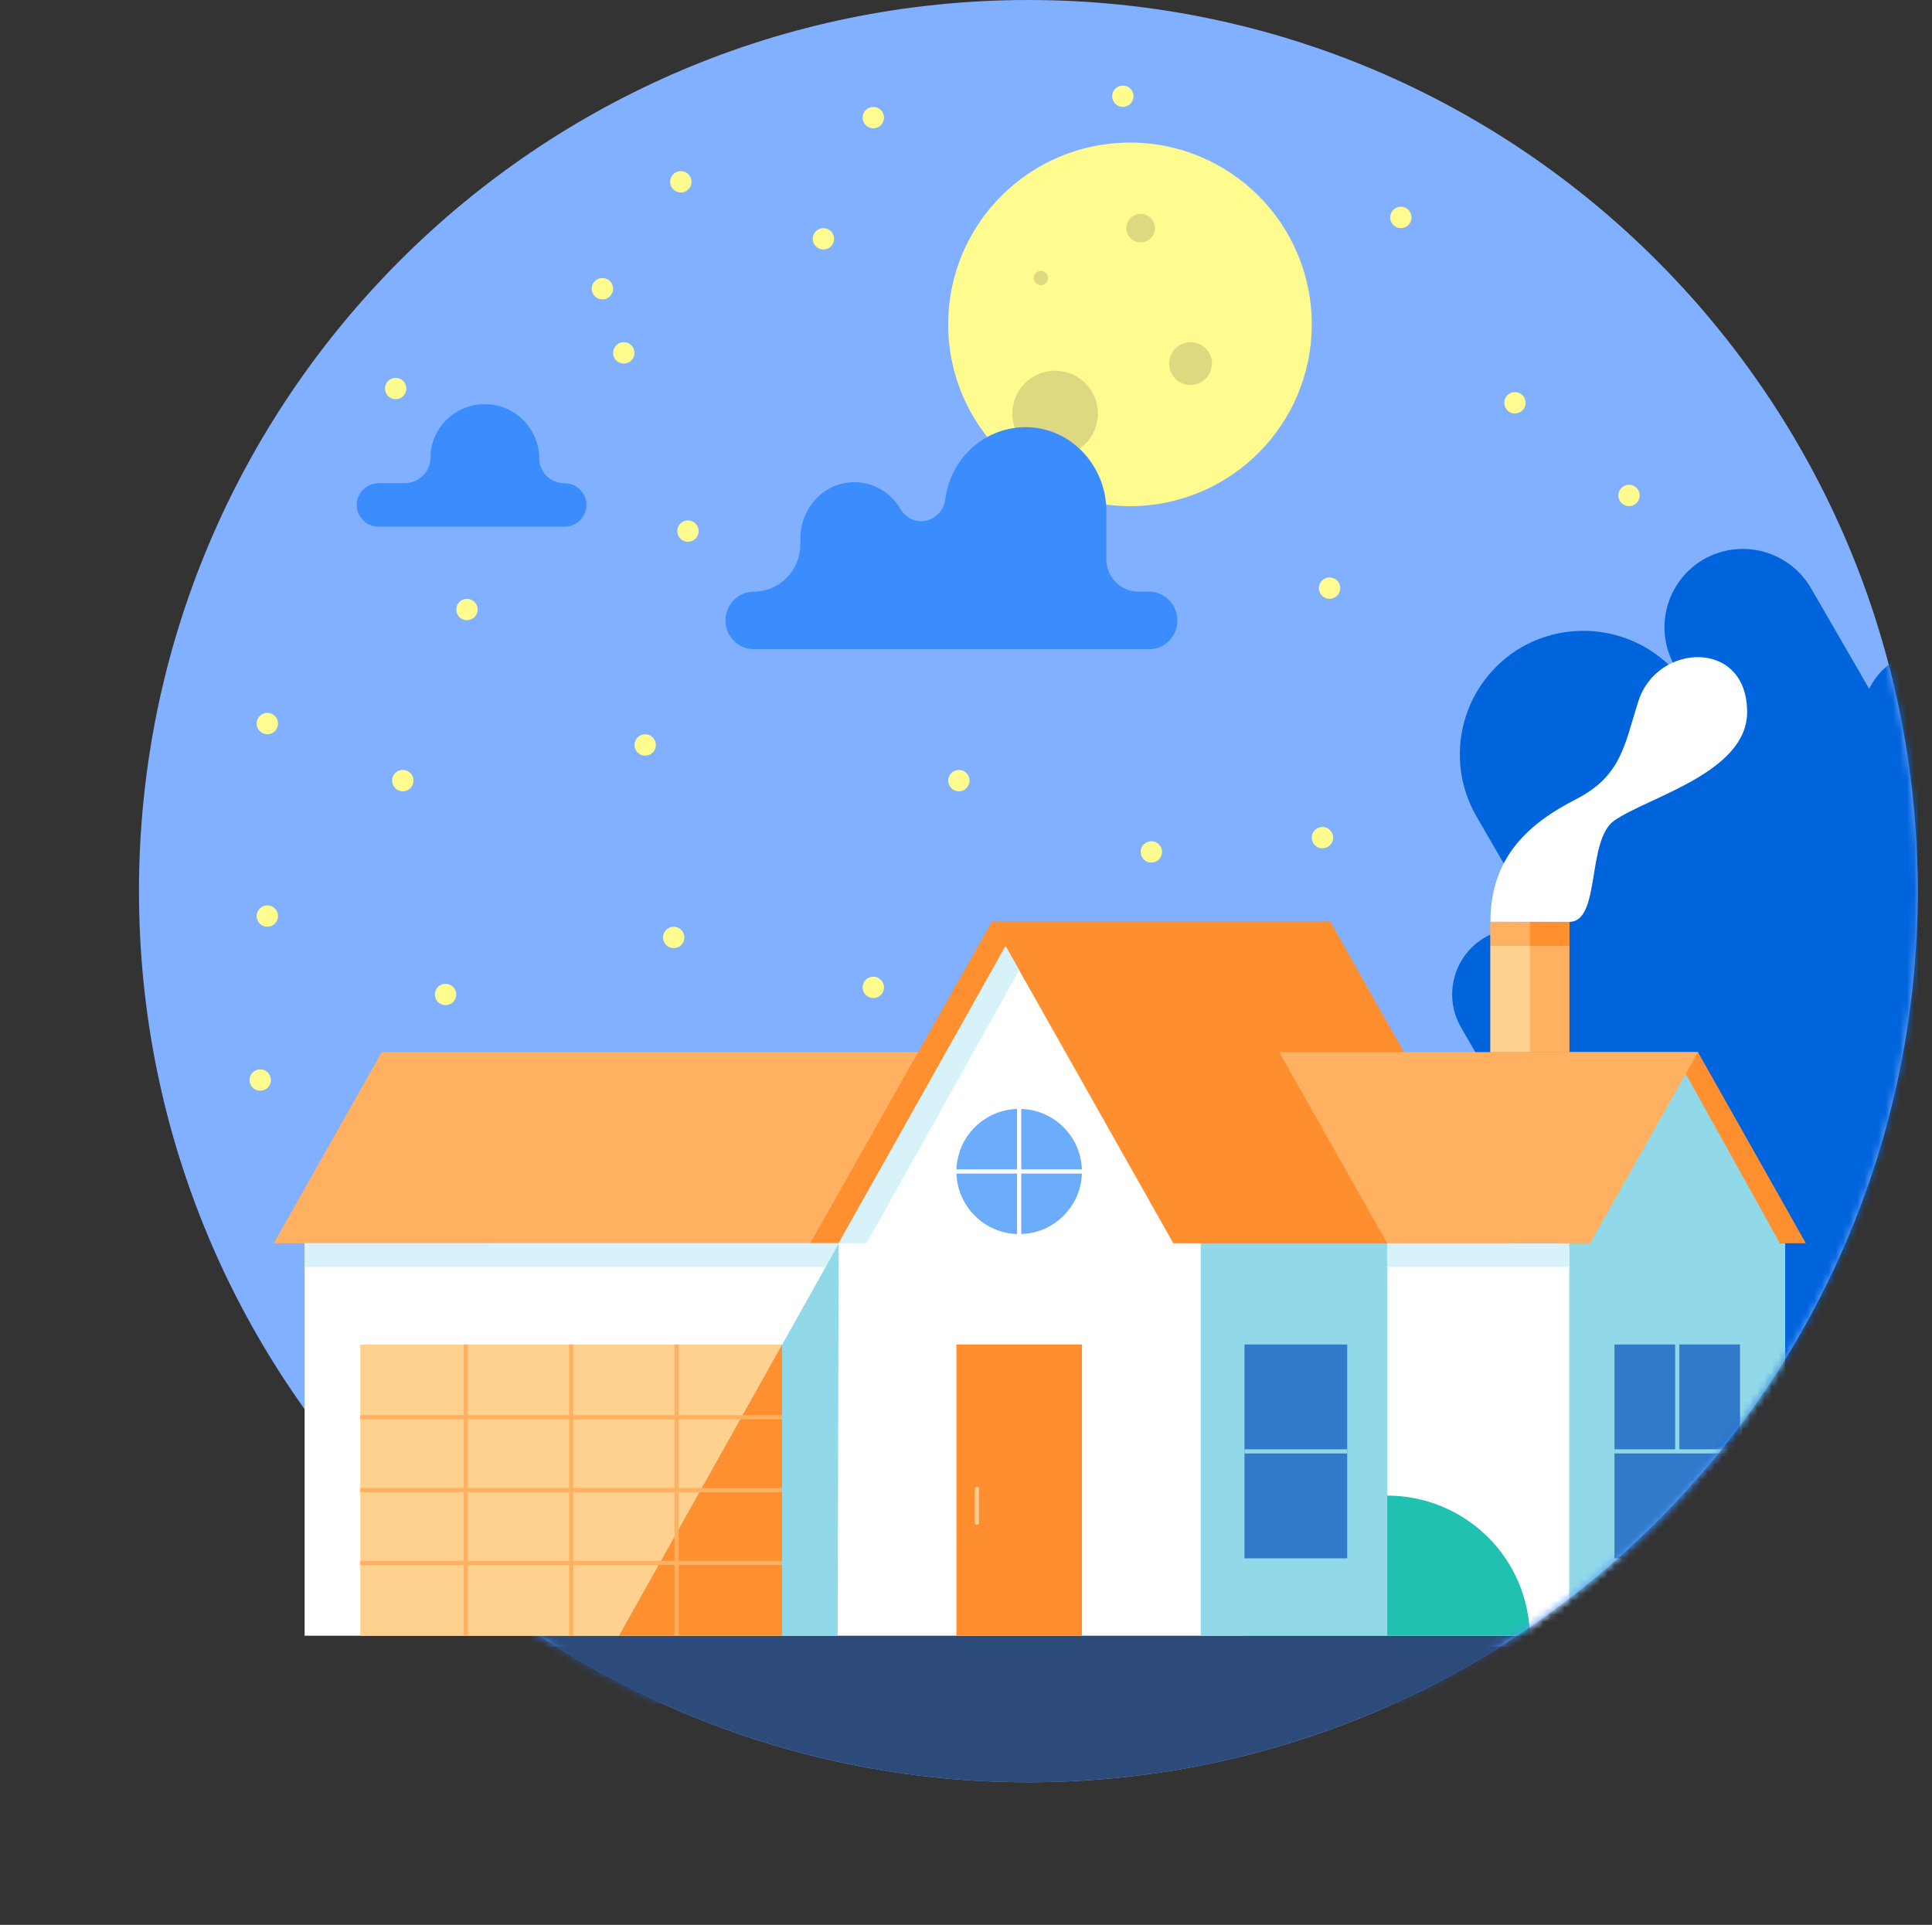 <svg width="271" height="270" viewBox="0 0 271 270" fill="none" xmlns="http://www.w3.org/2000/svg">
<rect x="0" y="0" width="271" height="270" fill="#333333" stroke="none"/>
<g clip-path="url(#clip0_7931_426)">
<mask id="mask0_7931_426" style="mask-type:luminance" maskUnits="userSpaceOnUse" x="-40" y="0" width="320" height="270">
<path d="M280 0H-40V270H280V0Z" fill="white"/>
</mask>
<g mask="url(#mask0_7931_426)">
<path d="M144.038 249.644C212.699 249.644 268.36 193.983 268.36 125.322C268.36 56.661 212.699 1 144.038 1C75.377 1 19.716 56.661 19.716 125.322C19.716 193.983 75.377 249.644 144.038 249.644Z" fill="#1BA199"/>
<path d="M144.038 249.644C212.699 249.644 268.36 193.983 268.36 125.322C268.36 56.661 212.699 1 144.038 1C75.377 1 19.716 56.661 19.716 125.322C19.716 193.983 75.377 249.644 144.038 249.644Z" fill="#FFF6B1"/>
</g>
<g clip-path="url(#clip1_7931_426)">
<path d="M144.247 250C213.146 250 269 194.036 269 125C269 55.964 213.146 0 144.247 0C75.348 0 19.494 55.964 19.494 125C19.494 194.036 75.348 250 144.247 250Z" fill="#80B0FF"/>
<path d="M144.247 250C168.644 250 191.402 242.974 210.628 230.847H77.867C97.093 242.974 119.85 250 144.247 250Z" fill="#2C4A7A"/>
<mask id="mask1_7931_426" style="mask-type:alpha" maskUnits="userSpaceOnUse" x="19" y="0" width="250" height="250">
<path d="M144.247 250C213.146 250 269 194.036 269 125C269 55.964 213.146 0 144.247 0C75.348 0 19.494 55.964 19.494 125C19.494 194.036 75.348 250 144.247 250Z" fill="#80B0FF"/>
</mask>
<g mask="url(#mask1_7931_426)">
<path d="M270.009 91.339C268.483 91.436 267.004 91.908 265.704 92.711C264.404 93.515 263.323 94.626 262.556 95.947L262.176 96.605L254.01 82.484C252.544 79.966 250.139 78.13 247.321 77.376C244.503 76.622 241.501 77.012 238.97 78.461C236.448 79.924 234.608 82.325 233.853 85.138C233.098 87.952 233.489 90.949 234.94 93.475L236.232 95.709C233.713 92.221 229.989 89.788 225.779 88.88C221.569 87.972 217.171 88.652 213.434 90.79C209.456 93.099 206.554 96.886 205.363 101.323C204.172 105.76 204.788 110.488 207.078 114.473L216.625 130.98C214.834 130.212 212.846 130.027 210.944 130.451C209.042 130.874 207.322 131.886 206.028 133.341C204.735 134.797 203.934 136.622 203.739 138.558C203.544 140.494 203.965 142.442 204.942 144.125L207.694 148.882C206.254 149.153 204.87 149.663 203.6 150.391C200.575 152.147 198.368 155.025 197.463 158.399C196.557 161.773 197.026 165.367 198.767 168.397L209.927 187.695C208.361 188.903 207.085 190.446 206.194 192.21C205.303 193.973 204.818 195.914 204.775 197.89C204.793 199.827 205.181 201.743 205.918 203.535C206.1 203.943 206.303 204.342 206.525 204.729L207.535 206.473C208.942 208.488 210.817 210.134 212.999 211.271C215.181 212.407 217.605 213.001 220.066 213H241.801L237.024 204.739C239.556 202.789 241.295 199.989 241.92 196.858C242.545 193.727 242.014 190.476 240.425 187.705L230.504 170.55C230.619 170.49 230.736 170.439 230.849 170.374C232.366 169.493 233.603 168.201 234.417 166.648C235.23 165.096 235.587 163.345 235.447 161.598C237.246 163.149 239.343 164.318 241.609 165.034C243.875 165.751 246.263 166 248.628 165.767C248.858 165.953 249.102 166.121 249.357 166.271L255.491 169.807C256.869 170.595 258.503 170.808 260.037 170.397C261.571 169.987 262.88 168.987 263.678 167.617L270.012 156.665L270.009 91.339ZM259.787 136.266L257.717 132.687C259.586 132.613 261.39 131.985 262.9 130.882L259.787 136.266Z" fill="#0064DC"/>
<path d="M270.012 122H222.012V213H270.012V122Z" fill="#0064DC"/>
<path d="M44 222.711V231H249V202C249 202 94.674 220.752 44 222.711Z" fill="#3B8DFE"/>
</g>
<circle cx="158.5" cy="45.5" r="25.5" fill="#FFFB8F"/>
<circle cx="148" cy="58" r="6" fill="#DCD981"/>
<circle cx="146" cy="39" r="1" fill="#DCD981"/>
<circle cx="167" cy="51" r="3" fill="#DCD981"/>
<circle cx="160" cy="32" r="2" fill="#DCD981"/>
<circle cx="56.5" cy="109.5" r="1.5" fill="#FFFB8F"/>
<circle cx="90.5" cy="104.5" r="1.5" fill="#FFFB8F"/>
<circle cx="157.5" cy="13.5" r="1.5" fill="#FFFB8F"/>
<circle cx="62.5" cy="139.5" r="1.5" fill="#FFFB8F"/>
<circle cx="36.5" cy="151.5" r="1.5" fill="#FFFB8F"/>
<circle cx="55.5" cy="54.5" r="1.5" fill="#FFFB8F"/>
<circle cx="122.5" cy="138.5" r="1.5" fill="#FFFB8F"/>
<circle cx="161.5" cy="119.5" r="1.5" fill="#FFFB8F"/>
<circle cx="65.5" cy="85.5" r="1.5" fill="#FFFB8F"/>
<circle cx="94.5" cy="131.5" r="1.5" fill="#FFFB8F"/>
<circle cx="96.5" cy="74.5" r="1.5" fill="#FFFB8F"/>
<circle cx="115.5" cy="33.5" r="1.5" fill="#FFFB8F"/>
<circle cx="84.5" cy="40.5" r="1.5" fill="#FFFB8F"/>
<circle cx="87.5" cy="49.5" r="1.5" fill="#FFFB8F"/>
<circle cx="37.5" cy="128.5" r="1.5" fill="#FFFB8F"/>
<circle cx="37.5" cy="101.5" r="1.5" fill="#FFFB8F"/>
<circle cx="185.5" cy="117.5" r="1.5" fill="#FFFB8F"/>
<circle cx="134.5" cy="109.5" r="1.5" fill="#FFFB8F"/>
<circle cx="212.5" cy="56.5" r="1.5" fill="#FFFB8F"/>
<circle cx="186.5" cy="82.5" r="1.5" fill="#FFFB8F"/>
<circle cx="228.5" cy="69.5" r="1.5" fill="#FFFB8F"/>
<circle cx="196.5" cy="30.5" r="1.5" fill="#FFFB8F"/>
<circle cx="122.5" cy="16.5" r="1.5" fill="#FFFB8F"/>
<circle cx="95.5" cy="25.5" r="1.5" fill="#FFFB8F"/>
</g>
<path d="M130.17 207.425C127.741 208.833 125.97 211.143 125.243 213.85C124.517 216.557 124.893 219.441 126.29 221.872L129.43 227.298C128.114 227.55 126.838 227.976 125.636 228.564H208.081C210.351 225.843 211.221 222.992 209.553 220.108L195.456 209.879C198.98 209.743 193.433 206.821 195.317 203.566L210.401 177.497C211.801 175.068 212.177 172.184 211.448 169.479C210.718 166.774 208.943 164.467 206.512 163.067C204.08 161.666 201.191 161.285 198.478 162.007C195.765 162.73 193.45 164.497 192.042 166.921L191.609 167.669L182.29 151.564C180.616 148.692 177.872 146.597 174.656 145.737C171.44 144.878 168.014 145.323 165.126 146.975C162.247 148.645 160.147 151.383 159.286 154.592C158.424 157.801 158.87 161.219 160.527 164.101L162.001 166.649C159.126 162.671 154.876 159.896 150.072 158.859C145.267 157.823 140.248 158.6 135.983 161.038C131.443 163.672 128.132 167.991 126.772 173.052C125.413 178.113 126.117 183.506 128.729 188.051L139.624 206.881C138.114 206.234 136.473 205.945 134.832 206.04C133.191 206.134 131.595 206.608 130.17 207.425Z" fill="#3B8DFE"/>
<mask id="mask2_7931_426" style="mask-type:alpha" maskUnits="userSpaceOnUse" x="19" y="0" width="250" height="250">
<circle cx="144" cy="125" r="125" fill="#D9D9D9"/>
</mask>
<g mask="url(#mask2_7931_426)">
<rect x="69" y="225" width="150" height="14" fill="#2C4A7A"/>
<path d="M250.404 174.395H117.5V229.445H250.404V174.395Z" fill="white"/>
<path d="M250.4 174.395H220.123V229.445H250.4V174.395Z" fill="#91D8E8"/>
<path d="M214.595 229.445C214.511 224.203 212.366 219.204 208.621 215.527C204.876 211.85 199.833 209.789 194.579 209.789C189.325 209.789 184.282 211.85 180.537 215.527C176.792 219.204 174.647 224.203 174.563 229.445H214.595Z" fill="#20C1B0"/>
<path d="M244.068 188.594H226.458V218.591H244.068V188.594Z" fill="#3179C9"/>
<path d="M244.068 203.296H226.458V203.879H244.068V203.296Z" fill="#90D8E8"/>
<path d="M235.557 186.222H234.973V203.595H235.557V186.222Z" fill="#90D8E8"/>
</g>
<path d="M112.269 76.342V75.514C112.269 71.184 115.704 67.555 119.958 67.636C121.253 67.66 122.52 68.024 123.637 68.692C124.754 69.36 125.684 70.31 126.335 71.45C126.571 71.859 126.889 72.213 127.267 72.488C127.646 72.764 128.078 72.956 128.534 73.051C128.99 73.147 129.461 73.143 129.916 73.041C130.371 72.94 130.8 72.742 131.175 72.46L131.229 72.42C131.608 72.135 131.926 71.774 132.163 71.359C132.4 70.945 132.551 70.485 132.606 70.009C132.96 67.166 134.339 64.56 136.476 62.696C138.613 60.831 141.355 59.843 144.169 59.923C150.343 60.094 155.186 65.408 155.186 71.695V78.436C155.186 79.644 155.658 80.803 156.497 81.657C157.337 82.512 158.475 82.992 159.662 82.992H161.178C162.231 82.992 163.241 83.417 163.986 84.175C164.73 84.933 165.148 85.96 165.148 87.032C165.148 88.104 164.73 89.131 163.986 89.889C163.241 90.647 162.231 91.072 161.178 91.072H105.736C104.683 91.072 103.673 90.647 102.929 89.889C102.184 89.131 101.766 88.104 101.766 87.032C101.766 85.96 102.184 84.933 102.929 84.175C103.673 83.417 104.683 82.992 105.736 82.992C107.469 82.992 109.13 82.291 110.356 81.044C111.581 79.797 112.269 78.105 112.269 76.342Z" fill="#3B8DFE"/>
<path d="M75.634 64.313C75.634 60.306 72.483 56.911 68.413 56.706C67.379 56.653 66.346 56.807 65.375 57.159C64.404 57.511 63.516 58.053 62.766 58.753C62.015 59.453 61.417 60.297 61.009 61.231C60.6 62.166 60.389 63.173 60.389 64.19C60.389 65.142 60.005 66.055 59.32 66.729C58.635 67.402 57.706 67.781 56.737 67.781H53.141C52.318 67.781 51.528 68.102 50.946 68.674C50.364 69.247 50.037 70.023 50.037 70.832C50.037 71.642 50.364 72.418 50.946 72.99C51.528 73.563 52.318 73.884 53.141 73.884H79.161C79.984 73.884 80.774 73.563 81.356 72.99C81.938 72.418 82.265 71.642 82.265 70.832C82.265 70.023 81.938 69.247 81.356 68.674C80.774 68.102 79.984 67.781 79.161 67.781C78.226 67.781 77.329 67.415 76.667 66.765C76.006 66.115 75.634 65.233 75.634 64.313Z" fill="#3B8DFE"/>
<path d="M214.594 129.291V147.582H220.122V129.291H214.594Z" fill="#FFB061"/>
<path d="M209.061 132.677V147.583H219.67V129.291H209.061V132.677Z" fill="#FFB061"/>
<path d="M220.122 132.677H214.594V147.581H220.122V132.677Z" fill="#FFB061"/>
<path d="M214.589 147.577H209.061V158.496H214.589V147.577Z" fill="#FFD18F"/>
<path d="M214.589 132.677H209.061V147.581H214.589V132.677Z" fill="#FFD18F"/>
<path d="M220.122 129.291H214.594V132.682H220.122V129.291Z" fill="#FF8F2F"/>
<path d="M214.589 129.291H209.061V132.682H214.589V129.291Z" fill="#FFB061"/>
<path d="M238.17 147.577H218.548V174.471H238.17V147.577Z" fill="#FF8F2F"/>
<path d="M238.169 147.582L223.028 174.394H253.305L238.169 147.582Z" fill="#FF8F2F"/>
<path d="M194.581 174.395H168.425V229.445H194.581V174.395Z" fill="#91D8E8"/>
<path d="M135.268 147.577H53.538V147.582L38.402 174.394H68.674V174.389H135.268V147.577Z" fill="#FFB061"/>
<path d="M188.972 188.594H174.563V218.591H188.972V188.594Z" fill="#3179C9"/>
<path d="M139.119 129.291H186.604L161.139 174.394H113.654L139.119 129.291Z" fill="#FF8F2F"/>
<path d="M235 148L220 174.5L220 175H250L235 148Z" fill="#91D8E8"/>
<path d="M143.101 129.291L117.636 174.394L136.867 177.406L168.566 174.394L143.101 129.291Z" fill="white"/>
<path d="M186.604 129.291H139.119L164.579 174.394H212.069L186.604 129.291Z" fill="#FF8F2E"/>
<path d="M210.83 147.582H179.436L194.577 174.394H223.029L238.17 147.582H210.83Z" fill="#FFB061"/>
<path d="M151.765 188.594H134.155V229.445H151.765V188.594Z" fill="#FF8F2E"/>
<path d="M142.96 173.107C147.82 173.107 151.76 169.176 151.76 164.326C151.76 159.477 147.82 155.546 142.96 155.546C138.1 155.546 134.16 159.477 134.16 164.326C134.16 169.176 138.1 173.107 142.96 173.107Z" fill="#6BACFB"/>
<path d="M117.495 174.395H42.73V229.445H117.495V174.395Z" fill="white"/>
<path d="M117.637 174.395H42.73V177.725H117.637V174.395Z" fill="#D7F2F9"/>
<path d="M109.696 188.594H50.535V229.445H109.696V188.594Z" fill="#FFD18F"/>
<path d="M117.636 174.471L86.832 229.445H117.499L117.636 174.471Z" fill="#91D8E8"/>
<path d="M86.832 229.445H109.695V188.65L86.832 229.445Z" fill="#FF8F2F"/>
<path d="M154.341 164.032H132.94V164.615H154.341V164.032Z" fill="white"/>
<path d="M143.249 151.84H142.665V174.359H143.249V151.84Z" fill="white"/>
<path d="M137.025 213.891C136.987 213.891 136.95 213.884 136.915 213.87C136.879 213.855 136.848 213.834 136.821 213.807C136.794 213.78 136.772 213.748 136.758 213.713C136.743 213.678 136.736 213.641 136.736 213.603V208.842C136.736 208.765 136.767 208.691 136.821 208.636C136.876 208.581 136.95 208.551 137.028 208.551C137.105 208.551 137.18 208.581 137.235 208.636C137.289 208.691 137.32 208.765 137.32 208.842V213.603C137.32 213.679 137.289 213.753 137.235 213.807C137.181 213.861 137.107 213.891 137.03 213.891H137.025Z" fill="#FFCC8F"/>
<path d="M109.696 218.941H50.535V219.524H109.696V218.941Z" fill="#FFB061"/>
<path d="M109.696 208.725H50.535V209.308H109.696V208.725Z" fill="#FFB061"/>
<path d="M109.696 198.511H50.535V199.094H109.696V198.511Z" fill="#FFB061"/>
<path d="M65.62 188.594H65.036V229.445H65.62V188.594Z" fill="#FFB061"/>
<path d="M80.41 188.594H79.826V229.445H80.41V188.594Z" fill="#FFB061"/>
<path d="M95.196 188.594H94.611V229.445H95.196V188.594Z" fill="#FFB061"/>
<path d="M220.121 174.395H194.575V177.725H220.121V174.395Z" fill="#D7F2F9"/>
<path d="M117.637 174.395H121.559L142.96 136.104L141.039 132.697L117.637 174.395Z" fill="#D7F2F9"/>
<path d="M188.972 203.296H174.563V203.879H188.972V203.296Z" fill="#90D8E8"/>
<path d="M209.061 129.291C209.061 120.059 214.65 115.4 221.072 112.105C227.494 108.809 227.859 104.429 229.826 98.321C232.453 90.169 245.068 89.586 245.068 99.877C245.068 108.384 231.172 111.811 226.457 115.086C222.499 117.818 224.577 129.311 220.126 129.311L209.061 129.291Z" fill="white"/>
</g>
<defs>
<clipPath id="clip0_7931_426">
<rect width="256" height="252" fill="white" transform="translate(15)"/>
</clipPath>
<clipPath id="clip1_7931_426">
<rect width="290" height="250" fill="white" transform="translate(-21)"/>
</clipPath>
</defs>
</svg>
